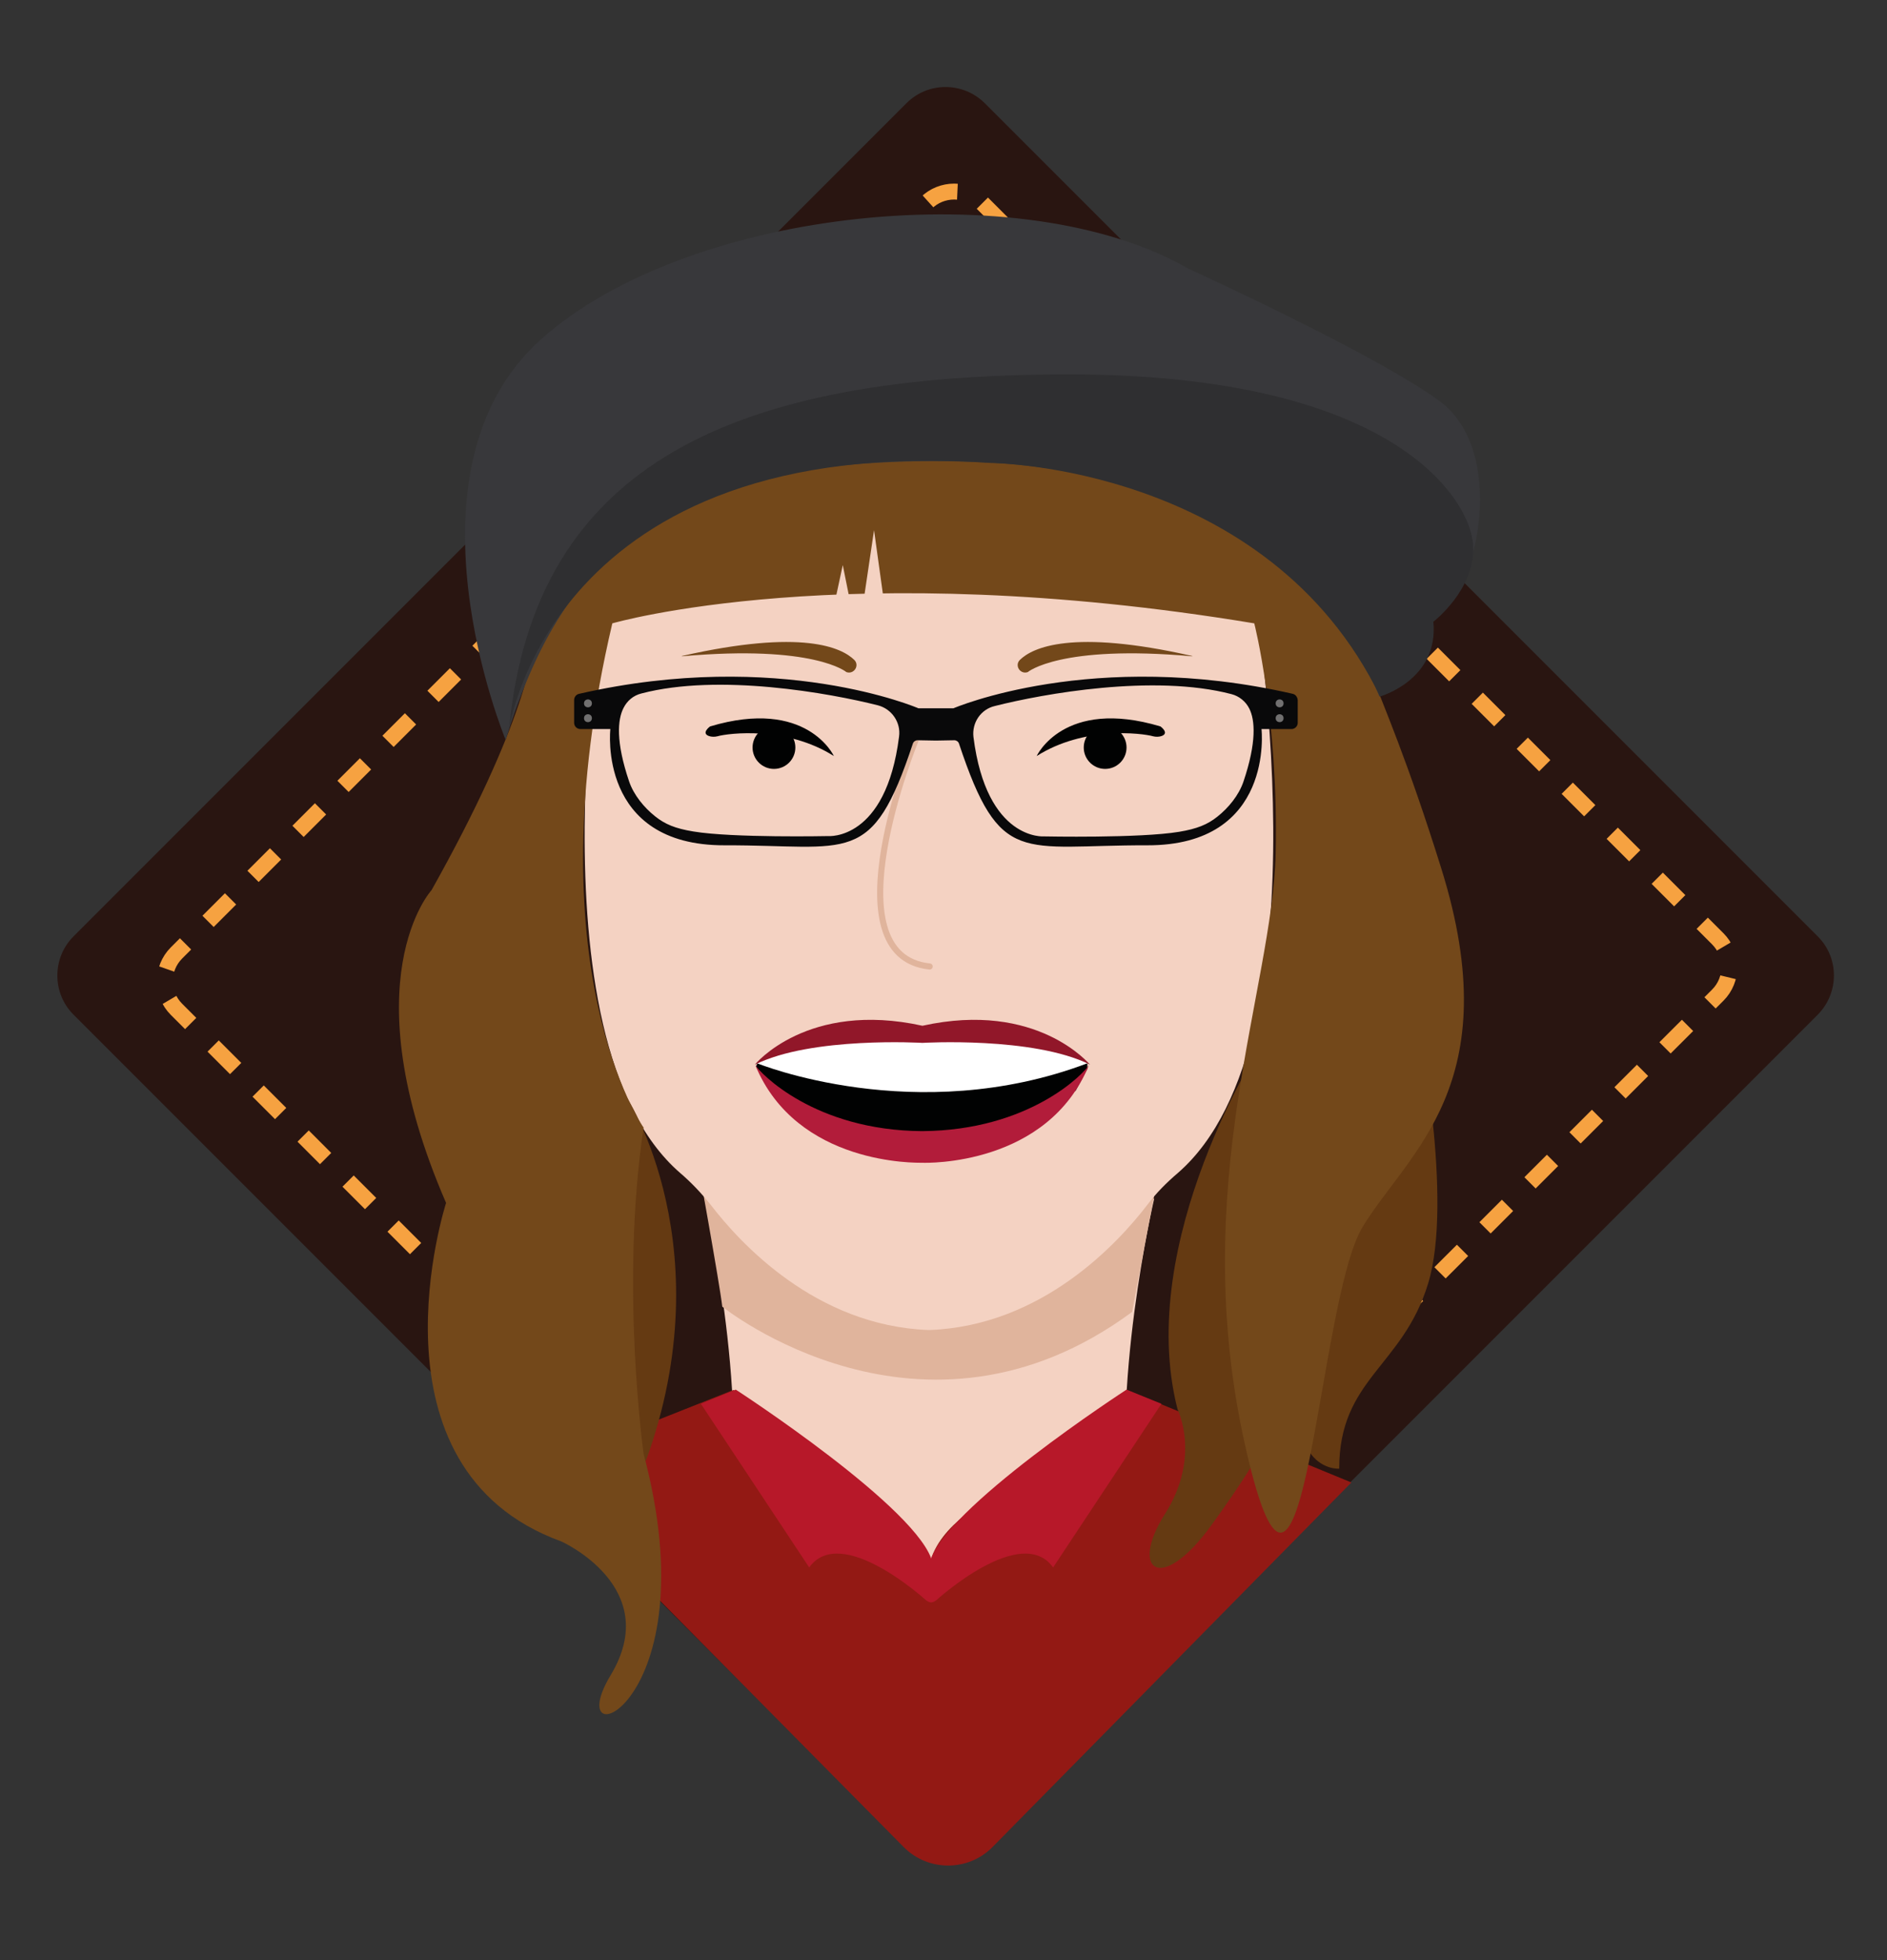 <?xml version="1.0" encoding="UTF-8"?> <svg xmlns="http://www.w3.org/2000/svg" xmlns:xlink="http://www.w3.org/1999/xlink" version="1.0" x="0px" y="0px" viewBox="0 0 573.2 595.3" style="enable-background:new 0 0 573.2 595.3;" xml:space="preserve"><rect x="0" y="0" width="573.2" height="595.3" fill="#333333" stroke="none"/> <style type="text/css"> .st0{display:none;} .st1{fill:#291511;} .st2{fill:none;stroke:#F6A241;stroke-width:4.832;stroke-miterlimit:10;stroke-dasharray:9.664;} .st3{fill:#F4D2C2;} .st4{fill:#931914;} .st5{fill:#B71829;} .st6{fill:#E0B49C;} .st7{fill:none;stroke:#E0B49C;stroke-width:1.858;stroke-linecap:round;stroke-miterlimit:10;} .st8{fill:#653A12;} .st9{fill:#73481A;} .st10{fill:#09090A;} .st11{fill:#717070;} .st12{fill:#010202;} .st13{fill:#FFFFFF;} .st14{fill:#911729;} .st15{fill:#B21C3A;} .st16{fill:#38383B;} .st17{fill:#2F2F31;} .st18{clip-path:url(#SVGID_00000047041552489141890590000013178336910165962920_);fill:#0E9050;} .st19{clip-path:url(#SVGID_00000047041552489141890590000013178336910165962920_);fill:none;stroke:#12A857;stroke-width:4.832;stroke-miterlimit:10;} .st20{clip-path:url(#SVGID_00000047041552489141890590000013178336910165962920_);fill:none;stroke:#C44549;stroke-width:4.885;stroke-miterlimit:10;} .st21{clip-path:url(#SVGID_00000018942841829626729980000008467482654811303567_);fill:#0B5327;} .st22{clip-path:url(#SVGID_00000018942841829626729980000008467482654811303567_);fill:none;stroke:#12A857;stroke-width:4.832;stroke-miterlimit:10;} .st23{clip-path:url(#SVGID_00000018942841829626729980000008467482654811303567_);fill:none;stroke:#C44549;stroke-width:4.885;stroke-miterlimit:10;} .st24{fill:#F6A240;} .st25{fill:#0E9050;} .st26{fill:#0B5327;} .st27{clip-path:url(#SVGID_00000099634352479404035270000006772583908168097969_);fill:#0E9050;} .st28{clip-path:url(#SVGID_00000099634352479404035270000006772583908168097969_);} .st29{fill:none;stroke:#17A856;stroke-width:5.401;stroke-miterlimit:10;} .st30{fill:none;stroke:#C44549;stroke-width:5.401;stroke-miterlimit:10;} .st31{fill:none;stroke:#C44549;stroke-width:6.549;stroke-miterlimit:10;} .st32{fill:none;stroke:#17A856;stroke-width:6.549;stroke-miterlimit:10;} .st33{clip-path:url(#SVGID_00000099634352479404035270000006772583908168097969_);fill:none;stroke:#0A5328;stroke-width:6.236;stroke-miterlimit:10;} .st34{fill:none;stroke:#0A5328;stroke-width:15.591;stroke-miterlimit:10;} .st35{fill:#F6BE52;} .st36{fill:#FDC400;} .st37{fill:#FFDF9F;} </style> <g id="Layer_1" class="st0"> </g> <g id="Layer_6"> <g id="Component_1_1"> <path id="Rectangle_63" class="st1" d="M22.3,284.4L275.4,31.3c6.5-6.5,17.1-6.5,23.7,0l253.1,253.1c6.5,6.5,6.5,17.1,0,23.7 L299.1,561.2c-6.5,6.5-17.1,6.5-23.7,0L22.3,308.1C15.8,301.6,15.8,290.9,22.3,284.4z"></path> </g> <path id="Rectangle_67" class="st2" d="M298.4,61.7l223.4,223.4c4.7,4.7,4.7,12.4,0,17.1L294,529.9c-4.7,4.7-12.4,4.7-17.1,0 L53.6,306.5c-4.7-4.7-4.7-12.4,0-17.1L281.3,61.7C286,57,293.7,57,298.4,61.7z"></path> <g> <path class="st3" d="M350.6,364l-68.3,5.5l-68.3-5.5c0,0,13.7,58.3,7.1,99.6l61.1,11.2h0.3l61.1-11.2 C336.9,422.3,350.6,364,350.6,364z"></path> <polyline class="st4" points="246.9,532.7 282.1,532.7 285,532.7 327.5,532.7 "></polyline> <path class="st4" d="M410.5,450.2l-68.3-28.1L293,460.2c-4.6,3.6-9.3,8.8-10.5,14.6c-1.3-5.7-5.9-11-10.5-14.6l-49.2-38.1 l-61.5,24.4l113.2,114.4c7.4,7.5,19.6,7.5,27,0L410.5,450.2z"></path> <path class="st5" d="M284.6,485.8c0,0,25.6-23.3,35.3-9.8l32.9-49.7l-10.6-4.3c0,0-56.3,36.5-59.8,52.7 C279,491,284.6,485.8,284.6,485.8z"></path> <path class="st5" d="M281.1,485.8c0,0-25.6-23.3-35.3-9.8l-32.9-49.7l10.6-4.3c0,0,56.3,36.5,59.8,52.7 C286.7,491,281.1,485.8,281.1,485.8z"></path> <path class="st6" d="M211.7,351.7c0,0,6.9,38.1,7.7,45.1c0,0,60.6,48.8,124.5,1.6c0,0,7.9-42.2,9-46.8 C353.9,347.1,211.7,351.7,211.7,351.7z"></path> <path class="st3" d="M380.4,176.8c-48.5-44.6-88.7-39.7-98.2-37.8c-9.4-2-49.7-6.9-98.2,37.8c0,0-24.6,138.5,22.6,179.4 c3.4,2.9,6.5,6.2,9.3,9.7c8.9,11.6,31.9,36.7,66.1,38l0,0c0.1,0,0.1,0,0.2,0c0.1,0,0.1,0,0.2,0l0,0c34.2-1.3,57.2-26.4,66.1-38 c2.7-3.6,5.9-6.8,9.3-9.7C404.9,315.3,380.4,176.8,380.4,176.8z"></path> <path class="st7" d="M278.1,224.8c0,0-26.8,65.5,4.3,68.7"></path> <path class="st8" d="M383.6,316.5c0,0-39.1,60.1-25.9,111.5c0,0,7.2,14.4-3.8,31.7c-11,17.3-1.2,24.7,14.2,3.3 c15.5-21.4,36.9-53.9,28.6-85.2S383.6,316.5,383.6,316.5z"></path> <path class="st8" d="M430.8,310.8c0,0,10.8,53.7,3,79c-7.7,25.3-27,28.9-27,56.2c0,0-19.3,1.6-10-39.3c9.2-40.9-13.4-61-13.4-61 L430.8,310.8z"></path> <path class="st8" d="M189.2,331.6c-0.6-1.8,30.5,43.6,8,109.2C183.4,481.1,189.2,331.6,189.2,331.6z"></path> <path class="st9" d="M186,189.3c0,0,70.6-20.6,195,0c0,0,7.4,28.7,6.5,69.9s-27,101.2-9.2,180.1c17.8,78.9,21.7-43.9,35.6-66.7 c13.9-22.8,44.4-43.3,23.9-108.9s-28.3-63.9-33.9-110.6l-58.3-34.4l-162.2,10l-18.4,48.3c-1.4,3.7-2.2,7.7-2.2,11.7 c0.1,8.7-3.6,31.5-31.7,81.6c0,0-25,27.2,4.4,95c0,0-26.1,80.6,35,102.8c0,0,31.1,13.9,15,40.6s30.6,10,10-67.2 c0,0-7.2-51.3,0-99.1C195.4,342.5,161.5,293.6,186,189.3z"></path> <g> <path class="st10" d="M392.7,210.7c-60.7-13.9-103.1,4.4-103.1,4.4l-5.3,0l-5.3,0c0,0-42.3-18.3-103.1-4.4 c-0.9,0.2-1.5,1-1.5,1.9l0,6.9c0,1,0.8,1.9,1.9,1.9h9.1c0,0-4,35.4,34.7,35.3c38.2-0.1,44.7,6.8,57.2-30.9c0.2-0.6,0.8-1,1.4-1 l5.6,0.1l5.6-0.1c0.6,0,1.2,0.4,1.4,1c12.5,37.6,18.9,30.8,57.2,30.9c38.7,0.1,34.7-35.3,34.7-35.3h9.1c1,0,1.9-0.8,1.9-1.9 l0-6.9C394.1,211.6,393.5,210.9,392.7,210.7z M273.1,223.7c-4,31.7-21.5,30.2-21.5,30.2s-29.1,0.6-41-1.4 c-5.5-0.9-8.6-2.2-11.6-4.6c-3.4-2.7-6.5-6.5-7.9-10.6c-4.1-12.1-3.5-18.8-1.7-22.3c1.1-2.2,3-3.8,5.4-4.4 c23.6-6.2,57.3-0.1,71.9,3.6C270.9,215.3,273.7,219.4,273.1,223.7z M377.7,237.4c-1.4,4.1-4.5,7.9-7.9,10.6 c-3,2.4-6.2,3.7-11.6,4.6c-12,2-41,1.4-41,1.4s-17.5,1.5-21.5-30.2c-0.5-4.3,2.2-8.4,6.5-9.4c14.6-3.7,48.3-9.8,71.9-3.6 c2.3,0.6,4.3,2.2,5.4,4.4C381.2,218.6,381.8,225.3,377.7,237.4z"></path> <circle class="st11" cx="388.7" cy="218.1" r="1.2"></circle> <circle class="st11" cx="388.7" cy="213.6" r="1.2"></circle> <circle class="st11" cx="178.6" cy="218.1" r="1.2"></circle> <circle class="st11" cx="178.6" cy="213.6" r="1.2"></circle> </g> <circle class="st12" cx="335.7" cy="227" r="6.5"></circle> <circle class="st12" cx="235.1" cy="227" r="6.5"></circle> <polygon class="st12" points="230,322.9 330.3,322.9 330.3,324.6 326.7,331.3 276.2,351.9 232.8,329.7 229.7,323.9 "></polygon> <path class="st13" d="M230,322.9c0,0,48.2,19.7,100.3,0C330.3,322.9,288.7,299.4,230,322.9z"></path> <path class="st14" d="M280.2,311.5c-35-7.7-50.9,11.8-50.9,11.8c17.3-8.6,50.9-6.6,50.9-6.6s33.6-2,50.9,6.6 C331,323.3,315.1,303.8,280.2,311.5z"></path> <path class="st15" d="M330.8,323.4c-1.4,2.5-18,19.9-50.7,20.1c-32.7-0.2-49.3-17.7-50.7-20.1c0,0,0,0,0,0 c12.6,30.6,49.3,29.7,50.7,29.7C281.6,353.2,318.3,354,330.8,323.4C330.8,323.4,330.8,323.4,330.8,323.4z"></path> <path class="st9" d="M207.2,199.3c-0.1,0-0.1-0.1,0-0.1c36.6-8.3,48.5-2.5,52.3,1.2c1.7,1.7-0.1,4.5-2.4,3.7 C257.1,204.1,247.3,195.7,207.2,199.3z"></path> <path class="st9" d="M362.1,199.3c0.1,0,0.1-0.1,0-0.1c-36.6-8.3-48.5-2.5-52.3,1.2c-1.7,1.7,0.1,4.5,2.4,3.7 C312.2,204.1,322,195.7,362.1,199.3z"></path> <path class="st12" d="M314.9,229.6c0,0,8.2-17.8,37.6-9c0,0,2.8,2,0.4,2.9c-0.8,0.3-1.8,0.3-2.6,0.1 C346.8,222.6,329.2,220.5,314.9,229.6z"></path> <path class="st12" d="M253.3,229.6c0,0-8.2-17.8-37.6-9c0,0-2.8,2-0.4,2.9c0.8,0.3,1.8,0.3,2.6,0.1 C221.4,222.6,239,220.5,253.3,229.6z"></path> <polygon class="st3" points="268.5,182.6 265.5,161 262.3,182.6 "></polygon> <polygon class="st3" points="259,186.5 256,171.6 252.8,186.5 "></polygon> <path class="st16" d="M153.6,224.7c0,0-34-81.9,10.9-121.8S311,52.7,361,81.6c0,0,56.7,25.8,76.3,40.2c19.6,14.4,13.4,55.2-2.1,67 c0,0,2.9,16-16.2,22.7c0,0-24.1-67.6-122.1-71.2S170.1,171.6,153.6,224.7z"></path> <path class="st17" d="M419.2,211.5c0,0,17.9-5,16.2-22.7c0,0,12.7-9.7,12.1-23c-0.5-13.3-22.8-52.1-122.8-52.1 s-162.4,25.9-170.1,108c0,0,12.4-90.5,146.4-81.1C301,140.6,385.1,141.2,419.2,211.5z"></path> </g> </g> <g id="Layer_3"> <g> <g id="Component_1_1_00000153669925026733808410000003337680337404590782_"> <path id="Rectangle_63_00000160150367925678373850000003866096284115615122_" class="st1" d="M1743.5,823.4l253.1-253.1 c6.5-6.5,17.1-6.5,23.7,0l253.1,253.1c6.5,6.5,6.5,17.1,0,23.7l-253.1,253.1c-6.5,6.5-17.1,6.5-23.7,0l-253.1-253.1 C1737,840.5,1737,829.9,1743.5,823.4z"></path> </g> <path id="Rectangle_67_00000000201537883355013220000009939996351820431533_" class="st2" d="M2019.6,600.7L2243,824 c4.7,4.7,4.7,12.4,0,17.1l-227.7,227.7c-4.7,4.7-12.4,4.7-17.1,0l-223.4-223.4c-4.7-4.7-4.7-12.4,0-17.1l227.7-227.7 C2007.2,595.9,2014.9,595.9,2019.6,600.7z"></path> </g> </g> <g id="Layer_8"> <g> <g id="Component_1_1_00000121277777582925173860000008300514366796882080_"> <path id="Rectangle_63_00000178183000156133080650000005781480023937066933_" class="st1" d="M1761.4,181.4l253.1-253.1 c6.5-6.5,17.1-6.5,23.7,0l253.1,253.1c6.5,6.5,6.5,17.1,0,23.7l-253.1,253.1c-6.5,6.5-17.1,6.5-23.7,0l-253.1-253.1 C1754.8,198.6,1754.8,188,1761.4,181.4z"></path> </g> <path id="Rectangle_67_00000000934567956981324350000007777932797547487167_" class="st2" d="M2037.5-41.3l223.4,223.4 c4.7,4.7,4.7,12.4,0,17.1l-227.7,227.7c-4.7,4.7-12.4,4.7-17.1,0l-223.4-223.4c-4.7-4.7-4.7-12.4,0-17.1l227.7-227.7 C2025.1-46,2032.7-46,2037.5-41.3z"></path> </g> </g> <g id="Layer_4"> <g> <g id="Component_1_1_00000067938853576825482180000012529794398657410708_"> <path id="Rectangle_63_00000158031073642239881570000009297018283840050327_" class="st1" d="M973.7,245.5L1226.8-7.6 c6.5-6.5,17.1-6.5,23.7,0l253.1,253.1c6.5,6.5,6.5,17.1,0,23.7l-253.1,253.1c-6.5,6.5-17.1,6.5-23.7,0L973.7,269.2 C967.2,262.7,967.2,252,973.7,245.5z"></path> </g> <path id="Rectangle_67_00000107550588889975638340000009307611858392667293_" class="st2" d="M1249.8,22.8l223.4,223.4 c4.7,4.7,4.7,12.4,0,17.1L1245.4,491c-4.7,4.7-12.4,4.7-17.1,0L1005,267.6c-4.7-4.7-4.7-12.4,0-17.1l227.7-227.7 C1237.4,18.1,1245.1,18.1,1249.8,22.8z"></path> </g> </g> <g id="Layer_5"> </g> <g id="Layer_7"> <g> <g> <g> <defs> <path id="SVGID_1_" d="M1092.2,397.4l-65.2-6.7l46.8-288.3c0,0-1.1-24.3,52.2-38.9c57.8-15.8,69.6-40,69.6-40 s20.7,148.2,40.6,207.4c8.7,25.9,12.7,53,12.1,80.3c-0.4,17.7-2.1,38.7-6.1,62.5c-6.6,39-37.6,69-76.8,74.1 c-11,1.4-23.7,2.1-38.3,1.5l-1.1-266c0-0.7-1.1-0.8-1.2-0.1L1092.2,397.4z"></path> </defs> <clipPath id="SVGID_00000014609130642722348350000004563717715277532066_"> <use xlink:href="#SVGID_1_" style="overflow:visible;"></use> </clipPath> <path style="clip-path:url(#SVGID_00000014609130642722348350000004563717715277532066_);fill:#0E9050;" d="M1092.2,397.4 l-65.2-6.7l46.8-288.3c0,0-1.1-24.3,52.2-38.9c57.8-15.8,69.6-40,69.6-40s20.7,148.2,40.6,207.4c8.7,25.9,12.7,53,12.1,80.3 c-0.4,17.7-2.1,38.7-6.1,62.5c-6.6,39-37.6,69-76.8,74.1c-11,1.4-23.7,2.1-38.3,1.5l-1.1-266c0-0.7-1.1-0.8-1.2-0.1 L1092.2,397.4z"></path> <line style="clip-path:url(#SVGID_00000014609130642722348350000004563717715277532066_);fill:none;stroke:#12A857;stroke-width:4.832;stroke-miterlimit:10;" x1="1142.9" y1="-2.1" x2="1142.9" y2="480.8"></line> <line style="clip-path:url(#SVGID_00000014609130642722348350000004563717715277532066_);fill:none;stroke:#12A857;stroke-width:4.832;stroke-miterlimit:10;" x1="1167.4" y1="-2.1" x2="1167.4" y2="480.8"></line> <line style="clip-path:url(#SVGID_00000014609130642722348350000004563717715277532066_);fill:none;stroke:#12A857;stroke-width:4.832;stroke-miterlimit:10;" x1="1191.8" y1="-2.1" x2="1191.8" y2="480.8"></line> <line style="clip-path:url(#SVGID_00000014609130642722348350000004563717715277532066_);fill:none;stroke:#12A857;stroke-width:4.832;stroke-miterlimit:10;" x1="1216.2" y1="-2.1" x2="1216.2" y2="480.8"></line> <line style="clip-path:url(#SVGID_00000014609130642722348350000004563717715277532066_);fill:none;stroke:#C44549;stroke-width:4.885;stroke-miterlimit:10;" x1="1240.7" y1="-2.1" x2="1240.7" y2="480.8"></line> <line style="clip-path:url(#SVGID_00000014609130642722348350000004563717715277532066_);fill:none;stroke:#12A857;stroke-width:4.832;stroke-miterlimit:10;" x1="1092.9" y1="-2.1" x2="1092.9" y2="480.8"></line> <line style="clip-path:url(#SVGID_00000014609130642722348350000004563717715277532066_);fill:none;stroke:#12A857;stroke-width:4.832;stroke-miterlimit:10;" x1="1117.3" y1="-2.1" x2="1117.3" y2="480.8"></line> <line style="clip-path:url(#SVGID_00000014609130642722348350000004563717715277532066_);fill:none;stroke:#12A857;stroke-width:4.832;stroke-miterlimit:10;" x1="1067.9" y1="-2.1" x2="1067.9" y2="480.8"></line> <line style="clip-path:url(#SVGID_00000014609130642722348350000004563717715277532066_);fill:none;stroke:#C44549;stroke-width:4.885;stroke-miterlimit:10;" x1="1017.8" y1="-2.1" x2="1017.8" y2="480.8"></line> <line style="clip-path:url(#SVGID_00000014609130642722348350000004563717715277532066_);fill:none;stroke:#12A857;stroke-width:4.832;stroke-miterlimit:10;" x1="1042.2" y1="-2.1" x2="1042.2" y2="480.8"></line> </g> <g> <defs> <path id="SVGID_00000167397549556993719070000007857620239321141165_" d="M1384.7,395.9l65.2-6.7L1403.2,101 c0,0,1.1-24.3-52.2-38.9c-57.8-15.8-69.6-40-69.6-40s-20.7,148.2-40.6,207.4c-8.6,25.6-12.7,52.4-12.1,79.3 c0.4,19,2.2,41.9,7,68.1c4.7,26.1,28.4,56,52.9,66.1c15.5,6.4,35.2,12.4,61.4,11.5l1.1-272.5c0-0.7,1.1-0.8,1.2-0.1 L1384.7,395.9z"></path> </defs> <clipPath id="SVGID_00000049209945904588780100000000586976660150209708_"> <use xlink:href="#SVGID_00000167397549556993719070000007857620239321141165_" style="overflow:visible;"></use> </clipPath> <path style="clip-path:url(#SVGID_00000049209945904588780100000000586976660150209708_);fill:#0B5327;" d="M1384.7,395.9 l65.2-6.7L1403.2,101c0,0,1.1-24.3-52.2-38.9c-57.8-15.8-69.6-40-69.6-40s-20.7,148.2-40.6,207.4c-8.6,25.6-12.7,52.4-12.1,79.3 c0.4,19,2.2,41.9,7,68.1c4.7,26.1,28.4,56,52.9,66.1c15.5,6.4,35.2,12.4,61.4,11.5l1.1-272.5c0-0.7,1.1-0.8,1.2-0.1 L1384.7,395.9z"></path> <line style="clip-path:url(#SVGID_00000049209945904588780100000000586976660150209708_);fill:none;stroke:#12A857;stroke-width:4.832;stroke-miterlimit:10;" x1="1379.5" y1="-4.7" x2="1379.5" y2="478.2"></line> <line style="clip-path:url(#SVGID_00000049209945904588780100000000586976660150209708_);fill:none;stroke:#12A857;stroke-width:4.832;stroke-miterlimit:10;" x1="1403.9" y1="-4.7" x2="1403.9" y2="478.2"></line> <line style="clip-path:url(#SVGID_00000049209945904588780100000000586976660150209708_);fill:none;stroke:#12A857;stroke-width:4.832;stroke-miterlimit:10;" x1="1428.3" y1="-4.7" x2="1428.3" y2="478.2"></line> <line style="clip-path:url(#SVGID_00000049209945904588780100000000586976660150209708_);fill:none;stroke:#C44549;stroke-width:4.885;stroke-miterlimit:10;" x1="1452.8" y1="-4.7" x2="1452.8" y2="478.2"></line> <line style="clip-path:url(#SVGID_00000049209945904588780100000000586976660150209708_);fill:none;stroke:#C44549;stroke-width:4.885;stroke-miterlimit:10;" x1="1477.2" y1="-4.7" x2="1477.2" y2="478.2"></line> <line style="clip-path:url(#SVGID_00000049209945904588780100000000586976660150209708_);fill:none;stroke:#12A857;stroke-width:4.832;stroke-miterlimit:10;" x1="1329.4" y1="-4.7" x2="1329.4" y2="478.2"></line> <line style="clip-path:url(#SVGID_00000049209945904588780100000000586976660150209708_);fill:none;stroke:#12A857;stroke-width:4.832;stroke-miterlimit:10;" x1="1353.8" y1="-4.7" x2="1353.8" y2="478.2"></line> <line style="clip-path:url(#SVGID_00000049209945904588780100000000586976660150209708_);fill:none;stroke:#12A857;stroke-width:4.832;stroke-miterlimit:10;" x1="1304.4" y1="-4.7" x2="1304.4" y2="478.2"></line> <line style="clip-path:url(#SVGID_00000049209945904588780100000000586976660150209708_);fill:none;stroke:#12A857;stroke-width:4.832;stroke-miterlimit:10;" x1="1254.3" y1="-4.7" x2="1254.3" y2="478.2"></line> <line style="clip-path:url(#SVGID_00000049209945904588780100000000586976660150209708_);fill:none;stroke:#12A857;stroke-width:4.832;stroke-miterlimit:10;" x1="1278.7" y1="-4.7" x2="1278.7" y2="478.2"></line> </g> <circle class="st13" cx="1243.3" cy="302.9" r="5"></circle> <circle class="st13" cx="1243.3" cy="335.4" r="5"></circle> <circle class="st24" cx="1432.7" cy="356" r="3.8"></circle> <circle class="st24" cx="1436.5" cy="383.1" r="3.8"></circle> <circle class="st24" cx="1434.4" cy="369.4" r="3.8"></circle> <path class="st25" d="M1238.3,237.9c0,0,31.7-125.9,42.8-214.3c0,0,19.1,21.7,39,29.3L1299.8,91c-1.3,2.5-1.4,5.6-0.2,8.1l8.7,18 c1.5,3.1,1.3,6.7-0.5,9.6L1238.3,237.9z"></path> <path class="st26" d="M1238.9,237.9c0,0-31.7-125.9-42.8-214.3c0,0-19.1,21.7-39,29.3l20.3,38.2c1.3,2.5,1.4,5.6,0.2,8.1l-8.7,18 c-1.5,3.1-1.3,6.7,0.5,9.6L1238.9,237.9z"></path> </g> <circle class="st24" cx="1043.5" cy="353.2" r="3.8"></circle> <circle class="st24" cx="1039.7" cy="380.1" r="3.8"></circle> <circle class="st24" cx="1041.8" cy="366.5" r="3.8"></circle> </g> <g> <defs> <path id="SVGID_00000004534837310097232380000017376545101538626453_" d="M2199.8,317.5l-0.4-4.3l-17.6-193.9 c1.9-1.9-128.8-0.3-149.6,0c-22.1-0.3-160.7-1.9-158.8,0l-17.6,193.9l-0.4,4.3c-1.4,14.4,9.8,26.8,24.3,26.8h149.8h5.8h140.4l0,0 C2189.9,344.4,2201.2,331.9,2199.8,317.5z"></path> </defs> <clipPath id="SVGID_00000179641426191215003530000010158369665005482633_"> <use xlink:href="#SVGID_00000004534837310097232380000017376545101538626453_" style="overflow:visible;"></use> </clipPath> <path style="clip-path:url(#SVGID_00000179641426191215003530000010158369665005482633_);fill:#0E9050;" d="M2199.8,317.5 l-0.4-4.3l-17.6-193.9c1.9-1.9-128.8-0.3-149.6,0c-22.1-0.3-160.7-1.9-158.8,0l-17.6,193.9l-0.4,4.3c-1.4,14.4,9.8,26.8,24.3,26.8 h149.8h5.8h140.4l0,0C2189.9,344.4,2201.2,331.9,2199.8,317.5z"></path> <g style="clip-path:url(#SVGID_00000179641426191215003530000010158369665005482633_);"> <line class="st29" x1="2030.1" y1="91.7" x2="2030.1" y2="379.6"></line> <line class="st29" x1="2057.1" y1="91.7" x2="2057.1" y2="379.6"></line> <line class="st29" x1="2084.1" y1="91.7" x2="2084.1" y2="379.6"></line> <line class="st29" x1="2111.1" y1="91.7" x2="2111.1" y2="379.6"></line> <line class="st29" x1="2138.1" y1="91.7" x2="2138.1" y2="379.6"></line> <line class="st29" x1="2165.1" y1="91.7" x2="2165.1" y2="379.6"></line> <line class="st29" x1="2192.1" y1="91.7" x2="2192.1" y2="379.6"></line> <line class="st30" x1="2219.1" y1="91.7" x2="2219.1" y2="379.6"></line> <line class="st30" x1="1814" y1="91.7" x2="1814" y2="379.6"></line> <line class="st30" x1="1841" y1="91.7" x2="1841" y2="379.6"></line> <line class="st29" x1="1868" y1="91.7" x2="1868" y2="379.6"></line> <line class="st29" x1="1895.1" y1="91.7" x2="1895.1" y2="379.6"></line> <line class="st29" x1="1922.1" y1="91.7" x2="1922.1" y2="379.6"></line> <line class="st29" x1="1949.1" y1="91.7" x2="1949.1" y2="379.6"></line> <line class="st29" x1="1976.1" y1="91.7" x2="1976.1" y2="379.6"></line> <line class="st29" x1="2003.1" y1="91.7" x2="2003.1" y2="379.6"></line> <line class="st31" x1="1813" y1="93.7" x2="2220.5" y2="93.7"></line> <line class="st31" x1="1813" y1="136.9" x2="2220.5" y2="136.9"></line> <line class="st32" x1="1813" y1="136.9" x2="2220.5" y2="136.9"></line> <line class="st31" x1="1813" y1="180.1" x2="2220.5" y2="180.1"></line> <line class="st32" x1="1813" y1="180.1" x2="2220.5" y2="180.1"></line> <line class="st32" x1="1813" y1="223.3" x2="2220.5" y2="223.3"></line> <line class="st31" x1="1813" y1="266.5" x2="2220.5" y2="266.5"></line> <line class="st32" x1="1813" y1="266.5" x2="2220.5" y2="266.5"></line> <line class="st31" x1="1813" y1="309.7" x2="2220.5" y2="309.7"></line> <line class="st32" x1="1813" y1="309.7" x2="2220.5" y2="309.7"></line> <line class="st31" x1="1813" y1="352.9" x2="2220.5" y2="352.9"></line> <line class="st31" x1="1813" y1="352.9" x2="2220.5" y2="352.9"></line> </g> <path style="clip-path:url(#SVGID_00000179641426191215003530000010158369665005482633_);fill:none;stroke:#0A5328;stroke-width:6.236;stroke-miterlimit:10;" d=" M1874,118.7l54.8,76.3c6.6,9.2,17.1,14.6,28.4,14.6h141c11.3,0,21.9-5.5,28.5-14.7l54.4-76.2"></path> </g> <path class="st34" d="M1957.3,110c0,0,0.8-104.5,68.8-104.5c68,0,64.7,103.7,64.7,103.7"></path> <path class="st35" d="M1949.7,104.5h15.3c0.4,0,0.8,0.4,0.8,0.8c-0.1,3-1,13.5-8.1,13.5c-9.1,0-9-10.7-8.8-13.6 C1948.9,104.8,1949.2,104.5,1949.7,104.5z"></path> <path class="st35" d="M2098.4,104.5h-15.3c-0.4,0-0.8,0.4-0.8,0.8c0.1,3,1,13.5,8.1,13.5c9.1,0,9-10.7,8.8-13.6 C2099.2,104.8,2098.8,104.5,2098.4,104.5z"></path> <path class="st35" d="M2028.4,235.5L2028.4,235.5c-7,0-12.7-5.7-12.7-12.7v-23.5c0-7,5.7-12.7,12.7-12.7l0,0 c7,0,12.7,5.7,12.7,12.7v23.5C2041,229.8,2035.3,235.5,2028.4,235.5z"></path> <g id="ClW4El_00000104669973388212927280000009695525071842734977_" class="st0"> <image style="display:inline;overflow:visible;" width="612" height="612" id="ClW4El_00000060718963589685893650000014124365142453428377_" transform="matrix(0.925 0.379 -0.379 0.925 963.288 -24.521)"> </image> </g> </g> <g id="Layer_9"> </g> <g id="Layer_11"> <g> <path class="st13" d="M2063.1,1034.9l-44.8-30.1c-1.4-0.9-2.2-2.4-2.2-4.1l-1-89.7c0,0,0,0,0,0c-0.2-15,4.5-25.6,8.2-31.7 c1.5-1.9,2.9-3.8,4.3-5.8c0,0,0,0,0,0l0,0c62.3-90,11.2-246.8,11.2-246.8c0.4,0-25.6,0.2-34.2,0.3l0,0c-0.2,0-0.5,0-0.9,0 c-0.3,0-0.6,0-0.9,0v0c-8.6,0.1-34.6,0.5-34.2,0.5c0,0-47.4,157.9,17,246.4l0,0c0,0,0,0,0,0c1.4,1.9,2.9,3.8,4.4,5.7 c3.8,5.9,8.7,16.4,8.9,31.5c0,0,0,0,0,0l1,89.7c0,1.6-0.8,3.2-2.1,4.1l-44.1,31.2c-3.4,2.4-1.7,7.7,2.5,7.6l51.3-0.5v0l0.9,0 l0.9,0v0l51.3-0.7C2065,1042.5,2066.6,1037.2,2063.1,1034.9z"></path> <path class="st36" d="M1967.7,670.3c0,0-23.2,127,28,199.5c5.3,7.5,16.5,7.1,21.4-0.7c16.3-26.1,43.8-89.4,22.9-199L1967.7,670.3z "></path> <circle class="st37" cx="1982.1" cy="721.3" r="7"></circle> <circle class="st37" cx="1993.2" cy="818.3" r="7"></circle> <circle class="st37" cx="2009.9" cy="747.9" r="7"></circle> <circle class="st37" cx="2015.6" cy="789.9" r="7"></circle> <circle class="st37" cx="2025.3" cy="715.8" r="7"></circle> </g> </g> </svg> 